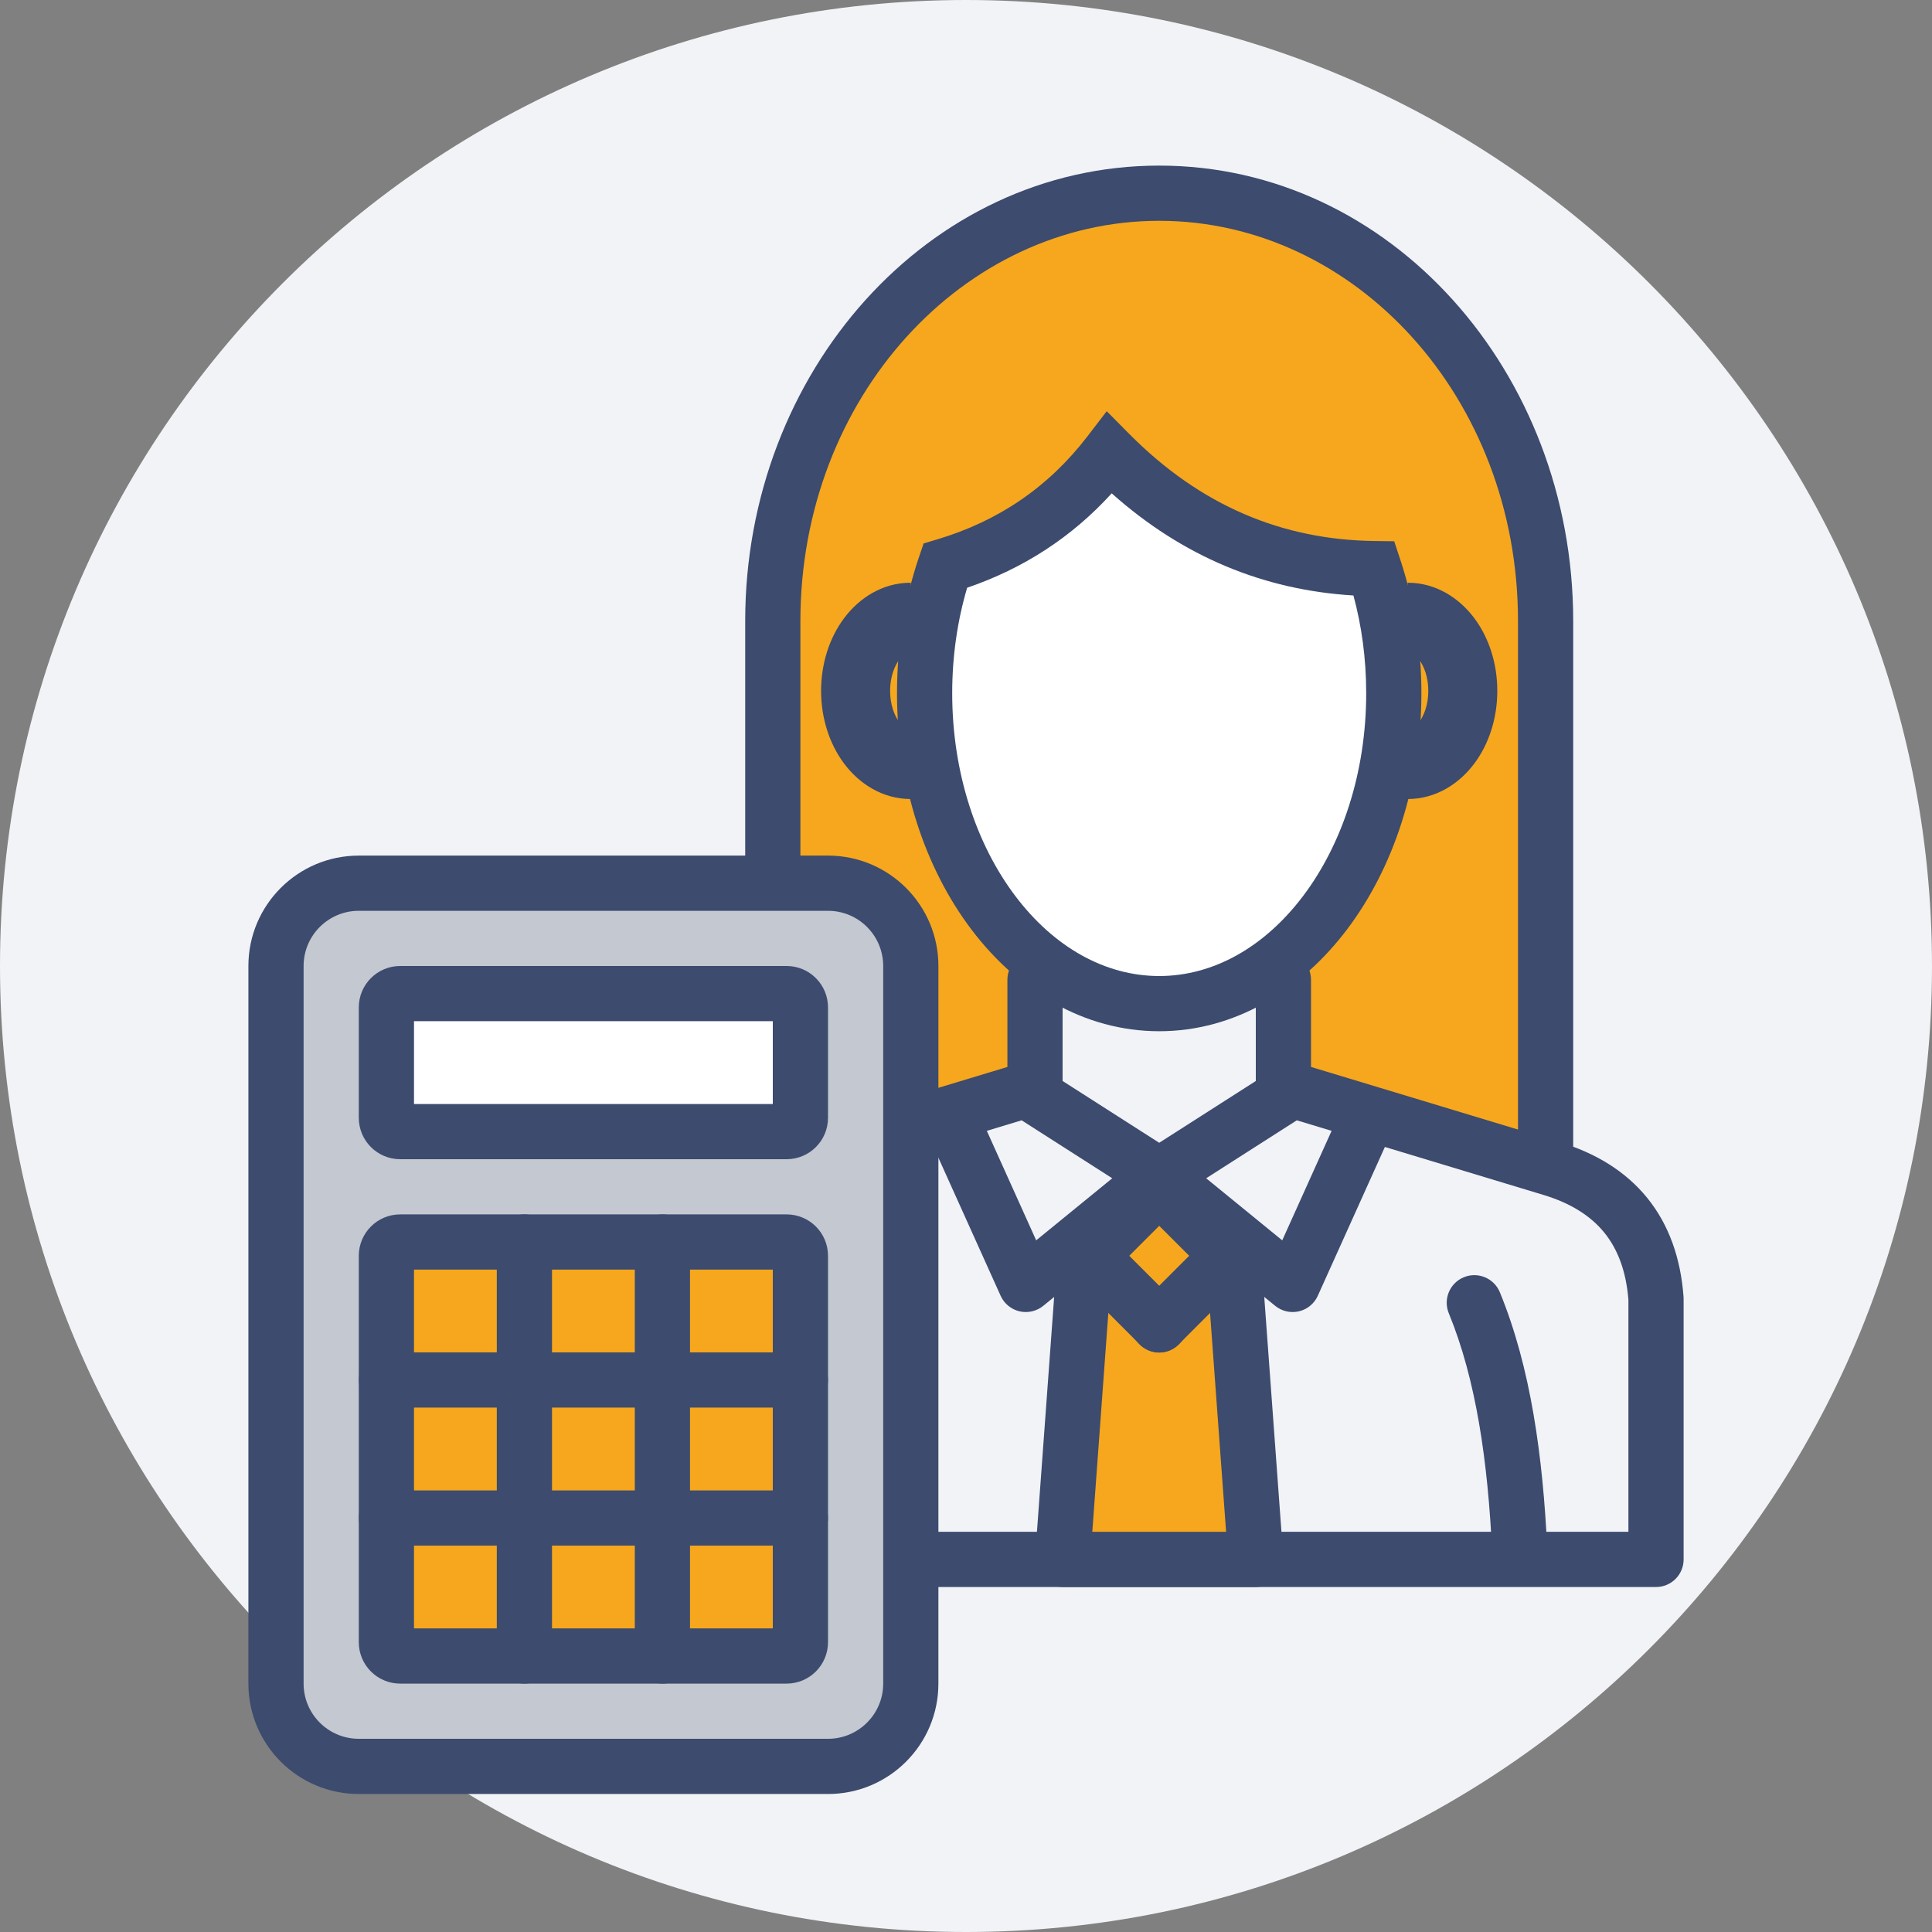 <svg width="140" height="140" viewBox="0 0 140 140" fill="none" xmlns="http://www.w3.org/2000/svg">
<rect x="0" y="0" width="140" height="140" fill="#808080" stroke="none"/>
<path d="M70 140C108.66 140 140 108.66 140 70C140 31.34 108.66 0 70 0C31.34 0 0 31.34 0 70C0 108.66 31.34 140 70 140Z" fill="#F2F3F7"/>
<path d="M56 84.959V45C56 27.879 68.536 14 84 14C99.464 14 112 27.879 112 45V85L56 84.959Z" fill="#F6A71D"/>
<path fill-rule="evenodd" clip-rule="evenodd" d="M84 16C69.827 16 58 28.787 58 45V82.96L110 82.999V45C110 28.787 98.173 16 84 16ZM54 45C54 26.971 67.245 12 84 12C100.755 12 114 26.971 114 45V85C114 85.531 113.789 86.04 113.414 86.415C113.038 86.79 112.529 87 111.999 87L55.998 86.959C54.895 86.958 54 86.063 54 84.959V45Z" fill="#3C4B6E"/>
<path fill-rule="evenodd" clip-rule="evenodd" d="M65.172 47.788C64.803 48.281 64.5 49.077 64.5 50.063C64.5 51.048 64.803 51.844 65.172 52.337C65.541 52.829 65.859 52.9 66 52.9V57.9C63.932 57.9 62.25 56.775 61.171 55.336C60.093 53.897 59.5 52.025 59.5 50.063C59.5 48.1 60.093 46.228 61.171 44.789C62.25 43.35 63.932 42.226 66 42.226V47.226C65.859 47.226 65.541 47.296 65.172 47.788Z" fill="#3C4B6E"/>
<path fill-rule="evenodd" clip-rule="evenodd" d="M106.829 44.789C107.907 46.228 108.5 48.1 108.5 50.063C108.5 52.025 107.907 53.897 106.829 55.336C105.75 56.775 104.068 57.9 102 57.9V52.9C102.141 52.9 102.459 52.829 102.828 52.337C103.197 51.844 103.5 51.048 103.5 50.063C103.5 49.077 103.197 48.281 102.828 47.788C102.459 47.296 102.141 47.226 102 47.226V42.226C104.068 42.226 105.75 43.35 106.829 44.789Z" fill="#3C4B6E"/>
<path d="M93 71H75V85H93V71Z" fill="#F2F3F7"/>
<path fill-rule="evenodd" clip-rule="evenodd" d="M73 71C73 69.895 73.895 69 75 69H93C94.105 69 95 69.895 95 71V85C95 86.105 94.105 87 93 87H75C73.895 87 73 86.105 73 85V71ZM77 73V83H91V73H77Z" fill="#3C4B6E"/>
<path d="M68.491 41C67.533 43.816 67 46.939 67 50.227C67 62.653 74.611 72.727 84 72.727C93.389 72.727 101 62.653 101 50.227C101 47.018 100.492 43.966 99.578 41.204C92.36 41.111 85.931 38.429 80.39 32.833C77.284 36.881 73.292 39.563 68.491 41Z" fill="white"/>
<path fill-rule="evenodd" clip-rule="evenodd" d="M80.198 29.797L81.811 31.426C86.995 36.66 92.927 39.118 99.604 39.204L101.029 39.222L101.477 40.575C102.459 43.543 103 46.808 103 50.227C103 56.834 100.979 62.892 97.617 67.342C94.254 71.793 89.459 74.727 84 74.727C78.541 74.727 73.746 71.793 70.383 67.342C67.021 62.892 65 56.834 65 50.227C65 46.724 65.568 43.383 66.597 40.356L66.93 39.379L67.918 39.084C72.328 37.764 75.961 35.32 78.803 31.615L80.198 29.797ZM80.558 35.749C77.657 38.941 74.141 41.203 70.084 42.589C69.386 44.945 69 47.521 69 50.227C69 56.045 70.784 61.237 73.575 64.931C76.365 68.623 80.07 70.727 84 70.727C87.93 70.727 91.635 68.623 94.425 64.931C97.216 61.237 99 56.045 99 50.227C99 47.734 98.672 45.351 98.075 43.15C91.589 42.76 85.711 40.343 80.558 35.749Z" fill="#3C4B6E"/>
<path d="M99.253 80.689L93.669 93.076L84 85.185L93.669 79.001L112.405 84.669C117.053 86.068 119.636 89.174 120.001 94.115V113.001H48.001V94.115C48.366 89.174 50.949 86.067 55.597 84.669L74.333 79.001L84.002 85.185L74.333 93.076L68.749 80.689" fill="#F2F3F7"/>
<path fill-rule="evenodd" clip-rule="evenodd" d="M73.754 77.087C74.313 76.918 74.918 77.001 75.411 77.316L84.001 82.81L92.591 77.316C93.084 77.001 93.689 76.918 94.248 77.087L99.757 78.753C99.806 78.766 99.854 78.781 99.902 78.797L112.981 82.754C112.982 82.754 112.982 82.754 112.983 82.754C115.604 83.543 117.786 84.86 119.363 86.804C120.941 88.75 121.789 91.175 121.996 93.968C121.999 94.017 122.001 94.066 122.001 94.115V113.001C122.001 114.106 121.106 115.001 120.001 115.001H48.001C46.896 115.001 46.001 114.106 46.001 113.001V94.115C46.001 94.066 46.003 94.017 46.006 93.968C46.213 91.175 47.061 88.75 48.639 86.804C50.216 84.86 52.399 83.543 55.019 82.754C55.02 82.754 55.02 82.754 55.021 82.754L68.101 78.797C68.148 78.781 68.196 78.766 68.244 78.754L73.754 77.087ZM67.648 83.113L56.173 86.584C54.147 87.194 52.715 88.129 51.746 89.323C50.791 90.502 50.168 92.079 50.001 94.191V111.001H118.001V94.191C117.834 92.079 117.211 90.502 116.256 89.323C115.288 88.13 113.855 87.194 111.829 86.584L100.354 83.113L95.492 93.898C95.237 94.465 94.733 94.88 94.128 95.023C93.523 95.165 92.886 95.018 92.404 94.626L84.001 87.767L75.598 94.626C75.116 95.018 74.479 95.165 73.874 95.023C73.269 94.88 72.765 94.465 72.51 93.898L67.648 83.113ZM87.404 85.382L92.916 89.88L96.493 81.945L93.971 81.182L87.404 85.382ZM80.598 85.382L74.031 81.182L71.509 81.945L75.086 89.88L80.598 85.382Z" fill="#3C4B6E"/>
<path d="M61.166 94.403C59.053 99.544 58.187 105.739 57.875 112.403L61.166 94.403Z" fill="#F2F3F7"/>
<path fill-rule="evenodd" clip-rule="evenodd" d="M61.926 92.553C62.948 92.973 63.436 94.141 63.016 95.163C61.033 99.988 60.181 105.913 59.873 112.496C59.821 113.6 58.885 114.452 57.782 114.401C56.678 114.349 55.826 113.413 55.877 112.309C56.193 105.565 57.073 99.1 59.316 93.643C59.736 92.621 60.905 92.133 61.926 92.553Z" fill="#3C4B6E"/>
<path d="M110.126 112.403C109.814 105.739 108.948 99.544 106.835 94.403L110.126 112.403Z" fill="#F2F3F7"/>
<path fill-rule="evenodd" clip-rule="evenodd" d="M106.075 92.553C107.096 92.133 108.265 92.621 108.685 93.643C110.928 99.1 111.808 105.565 112.124 112.309C112.175 113.413 111.323 114.349 110.22 114.401C109.116 114.452 108.18 113.6 108.128 112.496C107.82 105.913 106.968 99.988 104.985 95.163C104.565 94.141 105.053 92.973 106.075 92.553Z" fill="#3C4B6E"/>
<path d="M84 113H91L89.315 90L84 96.014L78.685 90L77 113H84Z" fill="#F6A71D"/>
<path fill-rule="evenodd" clip-rule="evenodd" d="M78.046 88.105C78.808 87.848 79.651 88.073 80.184 88.676L84 92.994L87.816 88.676C88.349 88.073 89.192 87.848 89.954 88.105C90.717 88.362 91.251 89.051 91.31 89.854L92.995 112.854C93.035 113.408 92.843 113.955 92.465 114.362C92.087 114.769 91.556 115 91 115H77C76.444 115 75.913 114.769 75.535 114.362C75.157 113.955 74.965 113.408 75.005 112.854L76.69 89.854C76.749 89.051 77.283 88.362 78.046 88.105ZM80.333 94.884L79.152 111H88.848L87.667 94.884L85.499 97.338C85.119 97.768 84.573 98.014 84 98.014C83.427 98.014 82.881 97.768 82.501 97.338L80.333 94.884Z" fill="#3C4B6E"/>
<path d="M89.001 90.999L84.001 85.999L79.001 90.999L84.001 95.999L89.001 90.999Z" fill="#F6A71D"/>
<path fill-rule="evenodd" clip-rule="evenodd" d="M82.586 84.585C83.367 83.804 84.634 83.804 85.415 84.585L90.415 89.585C91.196 90.366 91.196 91.632 90.415 92.413L85.415 97.413C84.634 98.195 83.367 98.195 82.586 97.413L77.586 92.413C76.805 91.632 76.805 90.366 77.586 89.585L82.586 84.585ZM84.001 88.828L81.829 90.999L84.001 93.171L86.172 90.999L84.001 88.828Z" fill="#3C4B6E"/>
<path d="M60 64H26C22.686 64 20 66.686 20 70V122C20 125.314 22.686 128 26 128H60C63.314 128 66 125.314 66 122V70C66 66.686 63.314 64 60 64Z" fill="#C3C8D1"/>
<path fill-rule="evenodd" clip-rule="evenodd" d="M26 66C23.791 66 22 67.791 22 70V122C22 124.209 23.791 126 26 126H60C62.209 126 64 124.209 64 122V70C64 67.791 62.209 66 60 66H26ZM18 70C18 65.582 21.582 62 26 62H60C64.418 62 68 65.582 68 70V122C68 126.418 64.418 130 60 130H26C21.582 130 18 126.418 18 122V70Z" fill="#3C4B6E"/>
<path d="M57 90H29C28.448 90 28 90.448 28 91V119C28 119.552 28.448 120 29 120H57C57.552 120 58 119.552 58 119V91C58 90.448 57.552 90 57 90Z" fill="#F6A71D"/>
<path fill-rule="evenodd" clip-rule="evenodd" d="M30 92V118H56V92H30ZM26 91C26 89.343 27.343 88 29 88H57C58.657 88 60 89.343 60 91V119C60 120.657 58.657 122 57 122H29C27.343 122 26 120.657 26 119V91Z" fill="#3C4B6E"/>
<path d="M57 72H29C28.448 72 28 72.448 28 73V81C28 81.552 28.448 82 29 82H57C57.552 82 58 81.552 58 81V73C58 72.448 57.552 72 57 72Z" fill="white"/>
<path fill-rule="evenodd" clip-rule="evenodd" d="M30 74V80H56V74H30ZM26 73C26 71.343 27.343 70 29 70H57C58.657 70 60 71.343 60 73V81C60 82.657 58.657 84 57 84H29C27.343 84 26 82.657 26 81V73Z" fill="#3C4B6E"/>
<path fill-rule="evenodd" clip-rule="evenodd" d="M26 100C26 98.895 26.895 98 28 98H58C59.105 98 60 98.895 60 100C60 101.105 59.105 102 58 102H28C26.895 102 26 101.105 26 100Z" fill="#3C4B6E"/>
<path fill-rule="evenodd" clip-rule="evenodd" d="M26 110C26 108.895 26.895 108 28 108H58C59.105 108 60 108.895 60 110C60 111.105 59.105 112 58 112H28C26.895 112 26 111.105 26 110Z" fill="#3C4B6E"/>
<path fill-rule="evenodd" clip-rule="evenodd" d="M48 88C49.105 88 50 88.895 50 90V120C50 121.105 49.105 122 48 122C46.895 122 46 121.105 46 120V90C46 88.895 46.895 88 48 88Z" fill="#3C4B6E"/>
<path fill-rule="evenodd" clip-rule="evenodd" d="M38 88C39.105 88 40 88.895 40 90V120C40 121.105 39.105 122 38 122C36.895 122 36 121.105 36 120V90C36 88.895 36.895 88 38 88Z" fill="#3C4B6E"/>
</svg>
